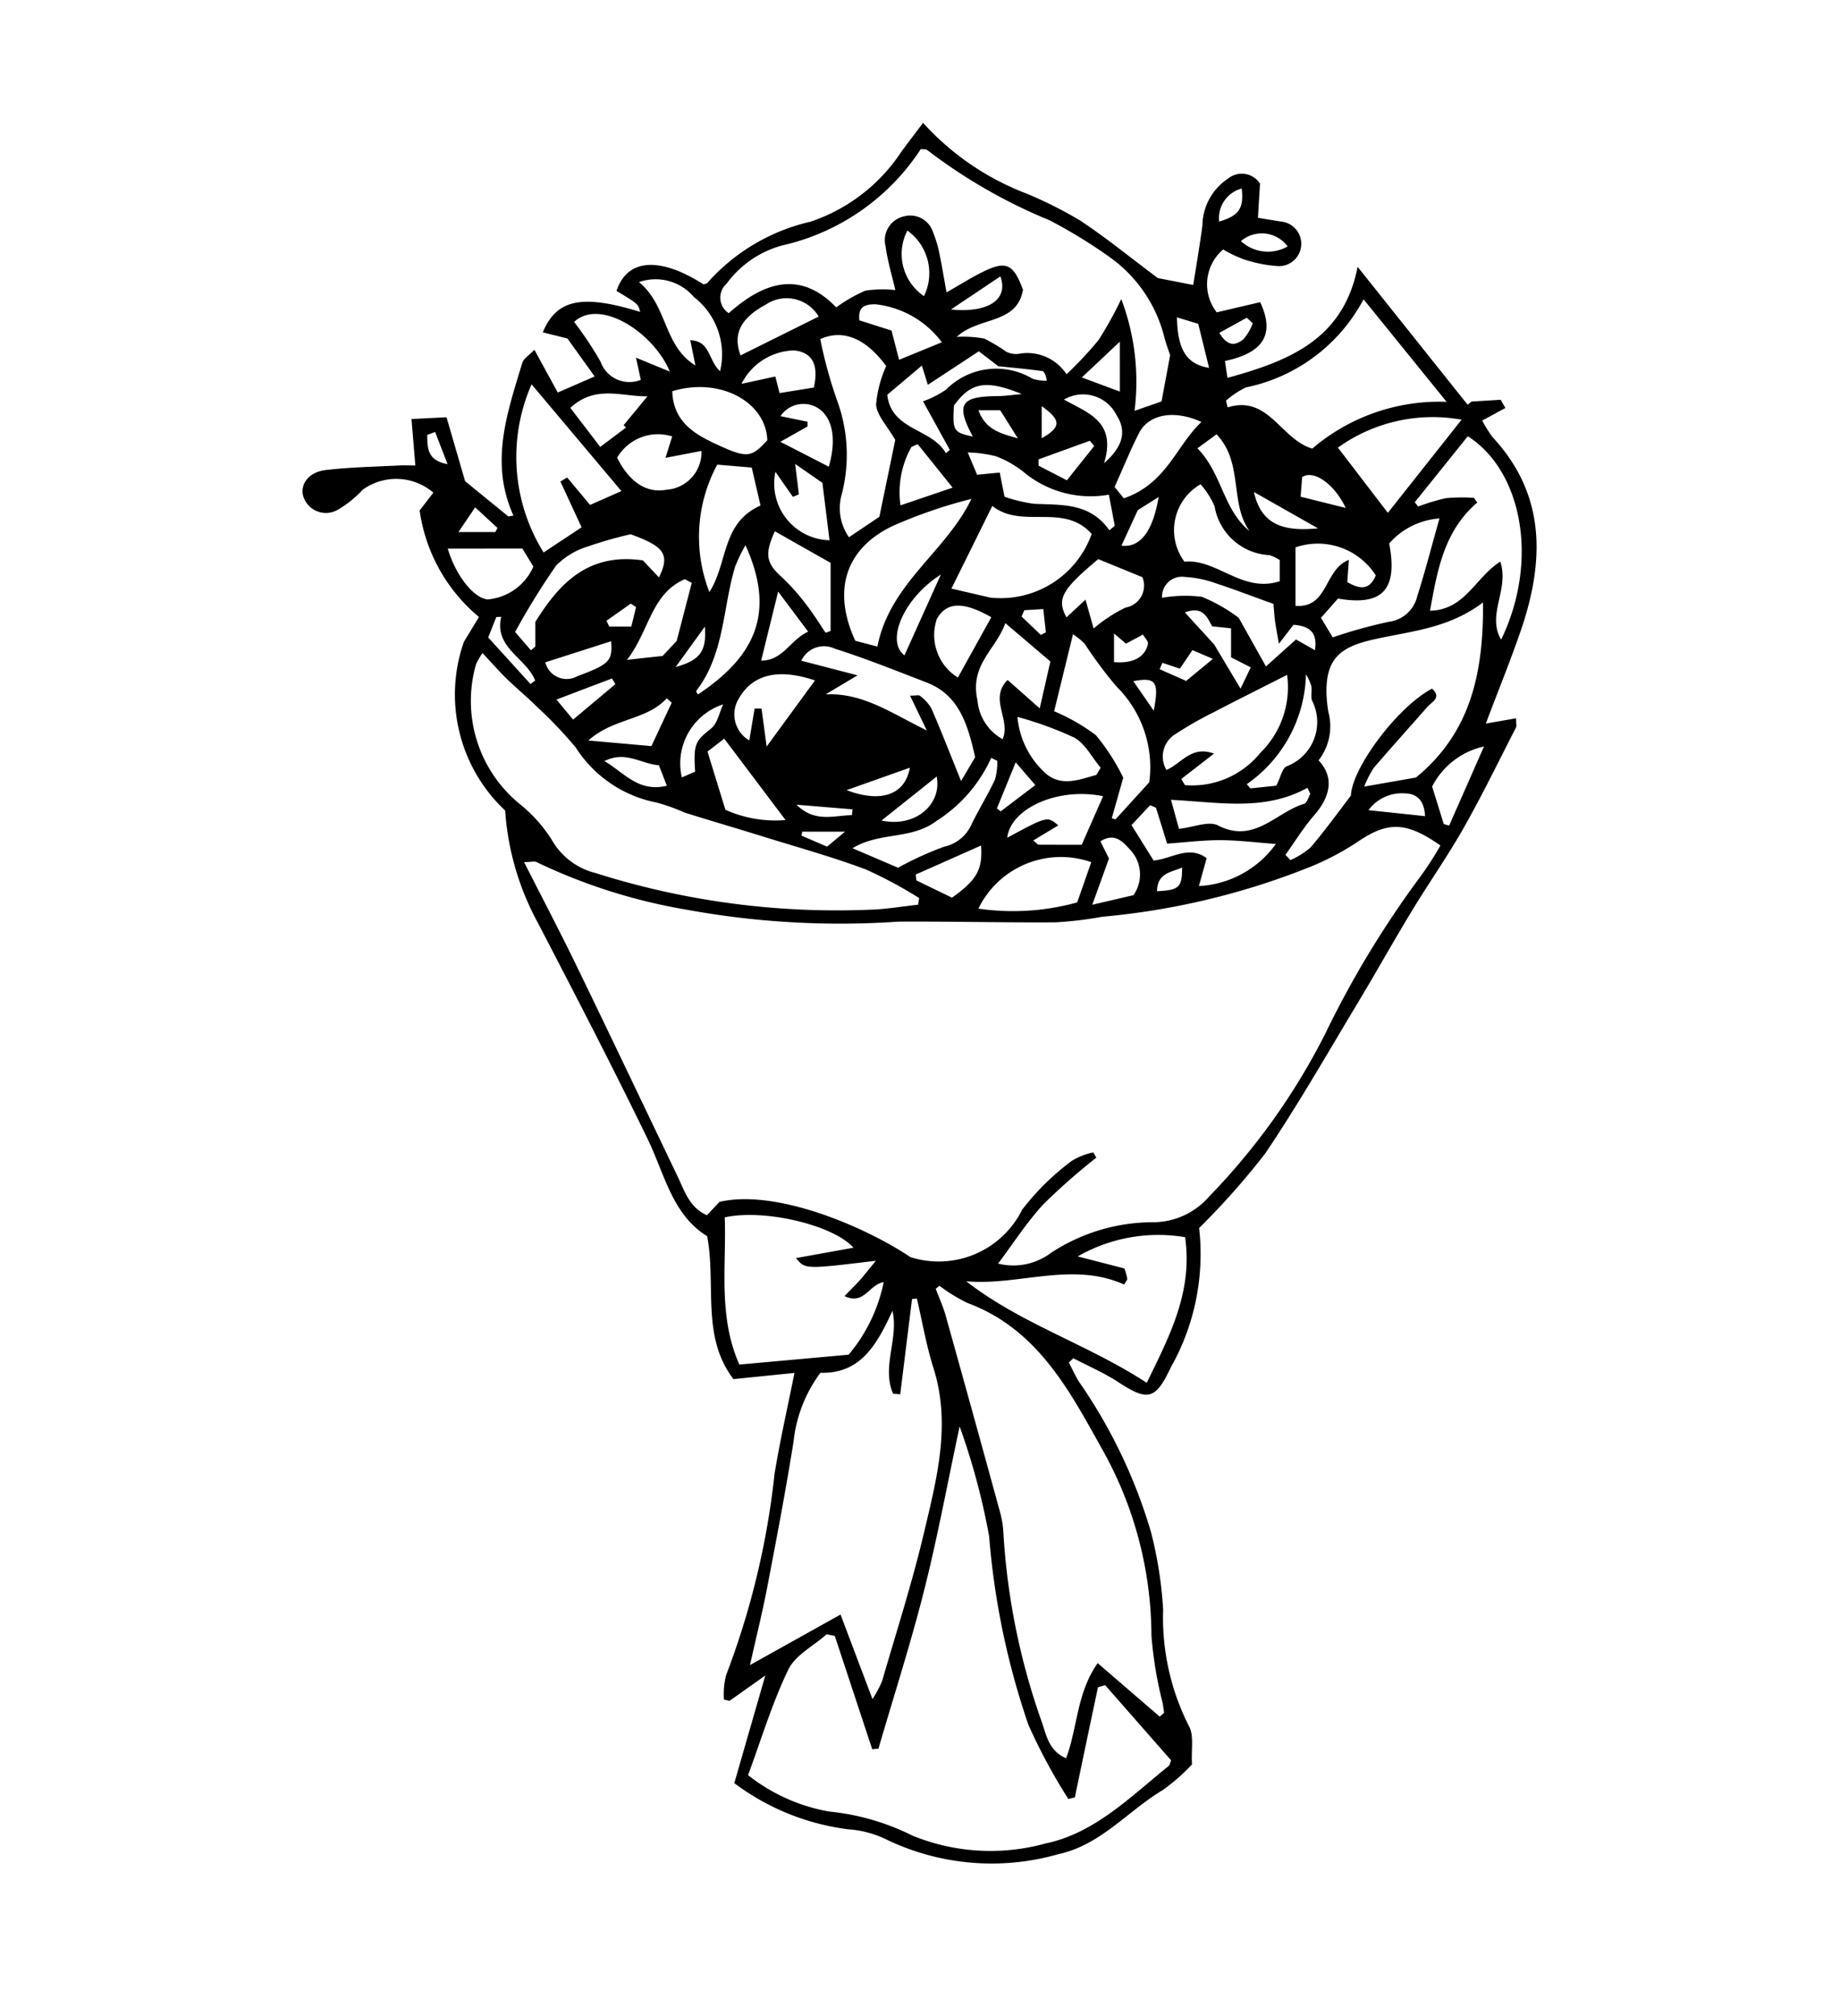 <?xml version="1.0" encoding="UTF-8"?> <svg xmlns="http://www.w3.org/2000/svg" width="63" height="69" viewBox="0 0 63 69"><g transform="translate(-839 -2137)"><rect width="63" height="69" transform="translate(839 2137)" fill="none"></rect><path d="M111.558,351.4l1.035-.18c0,.175.025.256,0,.311-.59,1.15-1.156,2.315-1.793,3.44-.552.974-1.2,1.894-1.781,2.853-.621,1.024-1.205,2.07-1.823,3.1-1.048,1.739-2.055,3.507-3.19,5.188a25.5,25.5,0,0,1-2.264,2.553,7.889,7.889,0,0,1-.967,4.765c-.53,1.123-.789,1.172-1.815.5-.48-.312-1.014-.541-1.524-.808l-.155.144c.114.219.215.446.345.656a17.818,17.818,0,0,1,2.465,5.14,13.815,13.815,0,0,1,.419,2.667,8.194,8.194,0,0,0,.878,3.973c.187.322.078.816.11,1.321a6.672,6.672,0,0,1-.994.873c-1.205.718-2.129,1.888-3.586,2.2a8.3,8.3,0,0,1-5.857-.491,3.521,3.521,0,0,0-1.315-.359,8.2,8.2,0,0,1-3.919-1.583c.331-1.148.671-2.328,1.062-3.684l-1.225.868-.191-.044a2.618,2.618,0,0,1,.073-.834,27.488,27.488,0,0,0,1.659-6.891c.179-1.1.431-2.2.682-3.454l-2.088.212c-1.111-1.447-.589-3.206-.9-4.89-1.2-.74-1.455-2.124-2.04-3.329-1.207-2.486-2.481-4.941-3.756-7.394a9.345,9.345,0,0,1-1.122-3.847A5.438,5.438,0,0,1,76.57,348.6l.515-.847a5.783,5.783,0,0,1-2.032-3.646l.47-.611a1.959,1.959,0,0,0-2.418-.1,3.7,3.7,0,0,1-.849.683.811.811,0,0,1-1.193-.476c-.1-.409.2-.813.775-.879.827-.1,1.662-.112,2.5-.157.188-.01.377,0,.568,0l-.132-1.59,1.2-.06.636,2.188,1.481,1.207.175-.029c-.825-1.818-.212-3.519.3-5.223.047-.157.241-.268.416-.453l.8,1.463,1.263-.549-.931-1.3-.844-.21c.471-1.138,1.346-1.312,3.334-.7-.07-.274-.07-.274-.81-.719.365-1.1,1.467-1.186,2.977-.225.046-.015.108-.017.134-.049a6.71,6.71,0,0,1,3.526-2.093,6.013,6.013,0,0,0,3.1-2.372c.223-.31.459-.612.759-1.012a9.19,9.19,0,0,0,3.55,2.423,14.229,14.229,0,0,1,1.834.923c.874.578,1.69,1.245,2.654,1.966l1.212.236c.1-.63.22-1.328.314-2.028a1.957,1.957,0,0,1,.873-1.609.744.744,0,0,1,1.1.17c-.02.328-.044.71-.071,1.168.29.047.547.091.805.13a.765.765,0,0,1-.094,1.525,4.651,4.651,0,0,1-1.208-.238,4.3,4.3,0,0,1-.694-.333,1.562,1.562,0,0,0-.22,2.152l1.488-.349c.526,1.132.076,1.742-1.208,2.014l.088.577c2.112-.581,3.967-1.312,4.456-3.8l3.767,4.721.132-.11,1-.061.16.281-.793.43a4.089,4.089,0,0,0,.358.573c1.791,1.928,1.777,4.145,1.015,6.462C112.434,349.177,111.982,350.271,111.558,351.4Zm-19.69,18.264a3.188,3.188,0,0,0,3.813-1.624,8.633,8.633,0,0,1,1.711-1.68,2.3,2.3,0,0,1,.728-.283l.1.181a22.138,22.138,0,0,0-1.807,1.59c-.568.615-1.026,1.332-1.554,2.034a2.146,2.146,0,0,0,1.82-.373,6.374,6.374,0,0,1,3.471-1.042,2.543,2.543,0,0,0,1.936-.881,22.71,22.71,0,0,0,3.96-5.541,33.457,33.457,0,0,1,3.219-5.336,10.987,10.987,0,0,0,.739-1.136c-1.189-.836-1.827-.823-2.871-.1a9.437,9.437,0,0,1-1.479.787,25.134,25.134,0,0,1-7.231,1.752,12.812,12.812,0,0,1-1.6.191c-1.79.012-3.58-.034-5.371-.024a29.148,29.148,0,0,1-7.247-.407,19.265,19.265,0,0,1-5.149-1.631c-.065-.037-.17,0-.428,0,.626,1.233,1.216,2.355,1.77,3.494,1.174,2.418,2.328,4.845,3.49,7.269.239.5.4,1.055,1,1.324l.432-.458C87.261,367.32,90.3,368.618,91.868,369.667Zm-2.6,12.963-.279-.058c-.449.4-1.072.711-1.313,1.209-.556,1.152-.927,2.394-1.378,3.612a6.194,6.194,0,0,0,2.772,1.245,8.19,8.19,0,0,1,2.856.825,7.071,7.071,0,0,0,4.552.27c1.689-.35,2.919-1.606,4.227-2.658.032-.026.037-.086.078-.188l-2.258-2.574-.247.075q-.4,1.884-.791,3.768l-.222.055a19.489,19.489,0,0,1-1.371-2.547,26.289,26.289,0,0,1-1.342-6.446,23.6,23.6,0,0,0-1.01-3.761c-.419,1.96-.759,3.806-1.218,5.622s-1.037,3.607-1.562,5.409l-.213.017Zm9,.929,2.125,1.832.15-.13c-.017-.114-.031-.227-.051-.34a13.749,13.749,0,0,1-.383-2.3,13.087,13.087,0,0,0-1.726-6.452c-1.123-2.018-2.212-4.057-4.573-4.936a5.7,5.7,0,0,1-.958-.587l-.129.1c.115.306.253.607.341.921q.938,3.349,1.855,6.7a3.283,3.283,0,0,1,.121.723,23.357,23.357,0,0,0,1.328,6.52c.143.423.234.953.819,1.206C97.584,385.757,97.548,384.577,98.267,383.559Zm-6.76-9.2-.245-.021c-.4-.924.2-1.892-.021-2.838-.522,1.136-1.08,2.164-2.466,2.122a4.788,4.788,0,0,0-.921,2.356c-.264,1.667-.583,3.324-.9,4.981-.164.852-.374,1.7-.591,2.667l3.1-1.729,1.094,2.892a3.989,3.989,0,0,0,.328-.61c.49-1.689,1.03-3.366,1.434-5.075.437-1.85.936-3.713.326-5.643-.245-.775-.382-1.585-.568-2.379l-.166.018Zm-2.19-37.2a5.022,5.022,0,0,1,1-.573,4.056,4.056,0,0,1,1.023-.019c-.12-.52-.27-1.006-.335-1.5a.836.836,0,0,1,.628-1.022.82.82,0,0,1,1,.549,3.784,3.784,0,0,1,.21.7c.09.424.159.853.249,1.352.472-.268.856-.514,1.265-.713.777-.379,1.032-.256,1.352.623-.2,1.194-1.512.91-2.268,1.612a3.974,3.974,0,0,1,.944.059,5.942,5.942,0,0,1,.75.448.743.743,0,0,0,.429.074,1.6,1.6,0,0,1,1.637.7,13.1,13.1,0,0,0,1.092-1.166,12.7,12.7,0,0,0,.782-1.409,7.993,7.993,0,0,1,.455,3.826l.924-.322.294-1.581c-.037-.116-.131-.367-.2-.624a4.785,4.785,0,0,0-1.865-2.731,17.516,17.516,0,0,0-2.061-1.263,18.307,18.307,0,0,1-4.184-2.4c-.044-.04-.137-.025-.227-.038a7.681,7.681,0,0,1-4.753,3.3,3.5,3.5,0,0,0-1.9,1.312.633.633,0,0,0,.078,1.005C86.834,336.286,88.09,335.875,89.318,337.158Zm-12.11,11.831a2.332,2.332,0,0,0-.224.383,4.552,4.552,0,0,0,1.543,4.821,4.937,4.937,0,0,1,1.1,1.271,2.372,2.372,0,0,0,1.439,1.051,27.343,27.343,0,0,0,9.423,1.257c.545-.016,1.087-.112,1.63-.17l.038-.227a14.8,14.8,0,0,0-1.833-.983c-1.141-.425-2.318-.753-3.482-1.114-.9-.28-1.806-.544-2.707-.826a6.657,6.657,0,0,0-.963-.345,4.255,4.255,0,0,1-2.773-1.883,14.567,14.567,0,0,0-1.307-1.376c-.342-.34-.715-.647-1.061-.983C77.769,349.607,77.525,349.327,77.207,348.989Zm34.254-1.733c-1.247.947-2.624.989-3.914,1.308-1.062.264-1.457.712-1.447,1.786a4.987,4.987,0,0,0,.066.656,1.889,1.889,0,0,1-.336,1.655c.522.552.439,1.2-.148,1.877-.365.421-.66.9-.986,1.359l.174.177a2.745,2.745,0,0,0,.686-.432c.472-.551.9-1.143,1.382-1.775.037-.938,1.568-3.011,2.774-3.66.346.306,0,.45-.156.624-.611.7-1.236,1.387-1.84,2.093a3.4,3.4,0,0,0-.321.635l1.77-.31C111.029,351.722,111.484,349.685,111.462,347.256ZM85.5,368.3c.06,1.666-.236,3.381.5,5.039L89.742,373a5.562,5.562,0,0,0,1.2-2.485c-.511.089-.667.8-1.342.48.214-.222.38-.382.533-.554s.312-.377.542-.656c-2.423.294-2.423.294-2.736-.091l1.968-.355C89.234,368.573,86.874,368,85.5,368.3Zm12.081,1.336,1.6.412a1.91,1.91,0,0,1,.1.344c.007.055-.058.119-.105.207-1.792-.8-3.593.048-5.408-.111,1.887,1.466,4.15,2.15,6.18,3.475.8-1.63,1.578-3.131,1.314-4.984A5.543,5.543,0,0,0,97.583,369.638Zm5.081-29.289.054.232c1.406-.435,1.809,1.086,2.9,1.41a6.7,6.7,0,0,1,4.6-1.6l-2.844-3.509a5.9,5.9,0,0,1-4.029,3.016A2.873,2.873,0,0,0,102.663,340.349Zm6.983,7.191c1.2-.021,1.555-1.141,2.409-1.681.318.957-.477,1.806.028,2.672,1.315-2.716.708-5.789-1.141-6.962l-1.816,2.259.118.146a6.9,6.9,0,0,1,.954-.287,6.2,6.2,0,0,1,.956-.01l.112.16C110.126,344.812,109.9,346.147,109.647,347.54Zm-28.756-3.621,1.072-.473-3.075-3.655a6.177,6.177,0,0,0,.412,5.755l1.3-.86-.725-1.567.231-.138Zm10.449-2.226c-.268-.465-.618-.819-.657-1.2a4.006,4.006,0,0,1,.347-1.327c-.707-.958-1.479-1.268-2.258-.923a15.553,15.553,0,0,0,.569,2.082,5.378,5.378,0,0,1,.148,3.3,1.735,1.735,0,0,0,.266,1.4l1.041-.7Zm6.723,3.219c-.96-1.081-2.378-.148-3.4-.958l-1.4,2.829,1.331.308A3.31,3.31,0,0,0,98.063,344.912Zm-7.335,3.856c.423-2.164,2.352-3.246,3.219-5.055a16.659,16.659,0,0,0-2.707.932c-1.612.775-2.059,2.212-1.269,3.923Zm6.052,2.213a6.663,6.663,0,0,1,1.432.821,7.311,7.311,0,0,1,.934,1.452l-.392,1.387.125.042,1.158-1.272a3.885,3.885,0,0,0-1.12-3.275,14.5,14.5,0,0,1-1.092-1.466,2.385,2.385,0,0,0-.4-.324Zm4.353,2.317.125.211a3,3,0,0,0,2.577-1.1,3.142,3.142,0,0,0,.921-2.673c-.864.439-1.682.844-2.49,1.267a12.508,12.508,0,0,0-1.384.793.9.9,0,0,0-.257,1.194c.509-.213.85-.85,1.628-.559Zm-9.287-2.851c.206,0,.3-.029.34.006a1.444,1.444,0,0,1,.39.427c.34.785.651,1.583,1.017,2.489l.482-.815c-.257-1.146-.557-2.129-1.661-2.558-1.041-.4-2.081-.82-3.145-1.157a.859.859,0,0,0-1.147.412l1.926.5-1.092.652c1.285-.061,2.27.656,3.463,1.234ZM110.728,341a5.566,5.566,0,0,0-4.234.956l1.71,2.232Zm-4.412,7.45a17.021,17.021,0,0,1,1.919-.533,1.143,1.143,0,0,0,.974-.869c.271-.852.494-1.718.762-2.668a2.529,2.529,0,0,0-1.721.855c.3,1.586-.226,2.149-1.754,1.888l-.582.658Zm-1.815-2.646a1.475,1.475,0,0,0-.347-.168,2.008,2.008,0,0,1-1.883-1.673,2.862,2.862,0,0,0-.48-.753,1.813,1.813,0,0,0-.552,2.65c1.109-.109,1.982,1.086,3.262.669Zm-7.852,3.471-1.543-1.313c-.308.893-1.231,1.421-.953,2.643a1.681,1.681,0,0,0,.861,1.33c.289-.678-.478-1.378.17-2.028l1.1.973Zm1.4,6.869a3.142,3.142,0,0,0-3.865,1.59,8.242,8.242,0,0,0,3.383-.213ZM84.974,346.9c.642-1,.406-2.364,1.75-2.962l-.3-1.3-1.181-.1A5.2,5.2,0,0,0,84.974,346.9Zm18.128.888.929,1.657,1.028-.924.65.369c.094-.629-.205-.829-.736-.871l-.5.649c-.067-.392-.112-.608-.138-.827s-.041-.466-.046-.536c-.745-.267-1.346-.5-1.959-.7a3.72,3.72,0,0,0-1.066-.222.684.684,0,0,0-.792.712,4.689,4.689,0,0,1,1.366-.033A5.71,5.71,0,0,1,103.1,347.783Zm-19.4-7.756c.042,1.107.857,1.512,1.647,1.871.935.425,1.089.367,1.608-.2C86.913,340.384,85.323,339.529,83.7,340.027Zm-1,5.789.545.576c.389-.784.18-1.063-.971-1.476a13.8,13.8,0,0,0-1.47.421,2.566,2.566,0,0,0-1.084.655,25.756,25.756,0,0,0-1.4,2.267l.542.63c.117-.107.151-.123.151-.14,0-.24,0-.481,0-.834C79.808,346.651,80.789,345.537,82.7,345.816Zm3.508-.527a5.6,5.6,0,0,0-.354.732c-.43,1.423-.363,3-1.333,4.257-.012.016.037.08.058.121C86.629,349.047,87.219,347.521,86.206,345.289Zm8.626,7.385-.213-.105a4.972,4.972,0,0,1-1.873,2.158c-.86.654-1.94.364-2.876.935l1.559.667a11.454,11.454,0,0,1,1.582-.721,1.331,1.331,0,0,0,.924-.741c.254-.527.565-1.025.813-1.554A2.139,2.139,0,0,0,94.831,352.673Zm5.347,3.408c.617-.051,1.2-.538,1.817-.08-.089.32-.168.6-.265.954a3.459,3.459,0,0,0,2.634-1.44c-.67-.049-1.286-.129-1.9-.13s-1.213.076-1.823.118c-.143-.462-.262-.844-.381-1.227l-.2-.088-.639.681ZM94.2,338.659l-1.746,1.147-.205-.658-1.185,1c.14,1.229,1.532,1.146,2.007,2l.135-.113-.918-1.664a3.366,3.366,0,0,0,.789-.4,2.418,2.418,0,0,1,2.967-.369,1.634,1.634,0,0,0,.481.064c-.032-.206-.088-.322-.159-.331-.5-.067-1-.113-1.5-.165Zm7.619,2.418c-.94-.428-1.806-.264-2.136.383-.283.554-.516,1.132-.835,1.842l.316.39C100.637,343.181,100.951,341.895,101.823,341.077Zm-18.2-1.723c-.552-1.333-2.385-2.528-3.277-1.7a11.883,11.883,0,0,1,.906,1.362,1.049,1.049,0,0,0,1.378.621l-.166-.76Zm1.721-.013a2.48,2.48,0,0,0-.895-2.538,1.721,1.721,0,0,0-1.883-.512c.986.8.833,2.183,1.934,2.853l-.177-.865C85.013,338.308,84.923,338.955,85.339,339.341Zm12.511,7.817.279.988a5.191,5.191,0,0,1,1.095-.717.76.76,0,0,0,.574-1.039l-1.511-.618c-1.261,1.055-1.425,1.367-1.088,1.993Zm-21.834-1.745c.268.922.894,1.7,1.37,1.739a1.89,1.89,0,0,0,1.56-1.125l-.375-.615Zm12.937,2.88.17-.061V345.9l-1.909-1.081c-.367.809-.289,1.1.262,1.592a7.619,7.619,0,0,1,.864.985C88.563,347.684,88.75,347.994,88.953,348.292ZM83.7,341.573a1.618,1.618,0,0,0-1.884.726c.405.828,1.007,1.224,1.674,1.1a1.289,1.289,0,0,0,1.213-1.33l-1.233.237Zm2.822,9.314.237,0,.175,1.3,1.655-2.263c-1.512-.51-2.243-.019-2.606.618a1.031,1.031,0,0,0,.357,1.435Zm21.267-4.56a2.352,2.352,0,0,0-2.747-.957v2c1.13.089.974-1.248,1.827-1.572l-.054.759C107.254,346.819,107.585,346.83,107.791,346.327Zm-9.137-2.761a3.575,3.575,0,0,1-2.922-.778,3.518,3.518,0,0,0-.95-.538,4.532,4.532,0,0,0-.96-.129l.32.764.775-.076.164.83a5.589,5.589,0,0,0,1,.239c.944.047,1.919-.05,2.59.908l.184-.156Zm-.427,9.591.146-.245c-.3-.353-.527-.82-.9-1.03a12.223,12.223,0,0,0-1.95-.71,2.947,2.947,0,0,0,1,1.962C97.066,353.568,97.662,353.307,98.227,353.157Zm7.324.648-.1-.206c-1.475.819-3.056.488-4.67.412l.274.993c.5-.055,1.016-.282,1.333-.118,1.246.644,1.986-.453,2.952-.74C105.436,354.117,105.482,353.923,105.551,353.8Zm-20.028.545a4.184,4.184,0,0,0,2.061.353l-2.1-2.787-.573.443C85.113,353.021,85.29,353.594,85.522,354.35Zm12.2,1.2.733-1.664c-1.569-.319-3.172.43-3.282,1.422,1.373-.741,1.373-.741,1.747-.423l-.856.516c.114.091.15.145.186.145C96.693,355.549,97.134,355.548,97.725,355.548Zm-3.095-7.789c-.973-.554-1.53-.522-1.863.055a1.71,1.71,0,0,0,.719,2.009ZM86.041,338.8l2.675-1.33a1.275,1.275,0,0,0-1.8-.416C86.053,337.52,85.766,338.055,86.041,338.8Zm1.194,3.985a1.941,1.941,0,0,0,1.852,2.341c-.077-.62-.154-1.238-.243-1.964l-.934-.648.129,1.044-.207.082Zm-2.865,3.8-.238-.126c-1.159.5-1.213,1.775-1.979,2.759l1.219-.132.482-.514ZM82.853,340.2c-.9.011-1.777-.4-2.64.395l1.023,1.337.884-.664-.082-.081Zm7.258-2.6,1.1.35c.1.394.178.687.258,1l1.464-.6a3.282,3.282,0,0,0-2.273-1.3C90.361,337.051,90.047,337.087,90.11,337.6Zm14.274,15.926c.152-.3.2-.591.351-.662a1.619,1.619,0,0,0,.871-2.253c-.051-.157.007-.345-.028-.511a1.8,1.8,0,0,0-.179-.386,4.711,4.711,0,0,1-2.026,3.76l.122.144ZM89.062,342.608c.281-.96.123-1.719-.4-2.022a.942.942,0,0,0-1.254.293l.927.191,0,.161-.931.526Zm-2.989-2.835,1.158-.251.146.567,1.175-.189c.17-.791-.056-1.2-.671-1.271A2.072,2.072,0,0,0,86.073,339.773Zm13.42,17.5a1.227,1.227,0,0,0-.114-1.555c-.248-.272-.525-.6-1.017-.287l.293.588-.572,1.583Zm-5.216-1.7-2.237.994.02.2,1.22.592C94.136,356.752,94.334,356.39,94.276,355.569Zm15.841-.735.184.055,1.194-2.709a2.628,2.628,0,0,0-1.776,1.372Zm-18.011-13-.215.094a3.17,3.17,0,0,0-.375,2l1.785-.606Zm-8.422,8.849-.171-.152c-.687.759-1.832.673-2.684,1.445l2.159.191C83.227,351.662,83.455,351.175,83.684,350.687Zm19.779-5.88c-.685-.967-.2-2.345-1.127-3.307l-.653.48C102.526,342.834,102.562,344.074,103.463,344.807Zm-16.136,2.077c-.22.894-.395,1.6-.581,2.361.751,0,.988-.707,1.609-.99Zm-7.971,2.42a.75.75,0,0,0,1.091.478c1.1-.412,1.217-.523,1.161-1.2Zm19.129-6.814c.674-.588.768-1.117.43-1.642a1.283,1.283,0,0,0-1.8-.537C97.911,340.766,98.932,341.049,98.486,342.491Zm-6.164-5.72a1.793,1.793,0,0,0-.569-2.243A1.741,1.741,0,0,0,92.321,336.771Zm9.938,11.927.9,1.508.35-.729-.675-.342v-.993l-.648-.069c-.18-.34-.334-.7-.932-.475Zm-17.774,4.349c-.064-.962.011-1.047.547-1.477.218-.175.28-.545.413-.826a2.128,2.128,0,0,0-1.416,2.5ZM92.9,346.3c-1.255.79-1.906,2.264-1.247,2.765Zm-11.519,6.385c.7.413,1.162,1.076,2.137.843l-.273-.7C82.622,352.775,82.112,352.324,81.378,352.684ZM98.15,341.9,98,341.721l-1.759.638.006.216.967.5Zm-5.394,11.313-1.888,1.505C92.012,354.97,92.946,354.175,92.755,353.209Zm1.24-11.632c-.593-1.1-.416-1.373.789-1.387.3,0,.592-.046.888-.071-1.249-.506-1.745-.4-2.327.392C93.3,341.386,93.324,341.431,93.995,341.578Zm7.715-3.862-.728-.222c.02,1.11.326,1.6,1.1,1.73Zm-2.684,2.319V338.33l-1.3,1.224Zm6.791,4.684-2.2-1.247C103.886,344.68,104.742,344.817,105.818,344.719Zm-10.882-8.626-1.691,1.132C94.516,337.355,95.229,336.888,94.936,336.093ZM80.307,351.265l1.449-1.215-.118-.193-1.9.721Zm26.454-7.245c-.4-.841-1.109-1.314-1.492-1.055l-.052.671Zm2.717,10.549c-.028-.533-.272-.771-.691-.779a1.41,1.41,0,0,0-1.246.574Zm-10.395-9.258c.634.08,1.074-.476,1.272-1.664l-.712.448Zm-7.247,7.6-2.165.768C90.841,354.122,91.674,353.847,91.837,352.911Zm2.981,1.394.132.1,1.184-.9-.672-.778C95.236,353.283,95.027,353.794,94.818,354.305Zm4.421-5.64-.41-.348v.98c.65.055,1.065-.168,1.163-.626.017-.08-.1-.191-.173-.317Zm-20.389,1.382.159-.119c-.3-.774-1.414-1.116-1.162-2.181l-.167.006-.279.7Zm23.364-.861-.7-.3-.43.635-.6-.2-.092.22.907.4Zm2.56-14.116a1.1,1.1,0,0,0-1.6-.182A1.361,1.361,0,0,0,104.773,335.07ZM76.954,344l-.572.846h1.263l.073-.142Zm18.578-2.367-.6-.955h-.746C94.432,341.345,94.939,341.471,95.532,341.637ZM88.152,355.1l-.023.136.873.376.618-.512Zm-3.334-7.017-1,1.382C84.661,349.23,84.884,348.919,84.818,348.079Zm17.616-10.055c.319.538.609.388.827.216a1.788,1.788,0,0,0,.319-.545l-.207-.189Zm.768-4.941a1.049,1.049,0,0,0-.774,1.133C103.11,334.014,103.277,333.773,103.2,333.084Zm-6.85,8.549c.676-.387.67-.62,0-1.1Zm-6.5,12.9.024-.2-1.919-.159C88.584,354.8,89.233,354.544,89.85,354.535Zm-8.4-6.656.091.2H82.3l.164-.668-.183-.116Zm18.855,9.257c.751-.035.852-.133.852-.81C100.779,356.495,100.315,356.509,100.3,357.137ZM75.584,341.42l-.27.1c0,.44,0,.881.694,1Zm20.173,6.1-.095.216.662.631.17-.091-.087-.795Zm4.431,3.439c.191-1,.076-1.154-.7-1.01Z" transform="translate(778.315 1810.364)"></path></g></svg> 